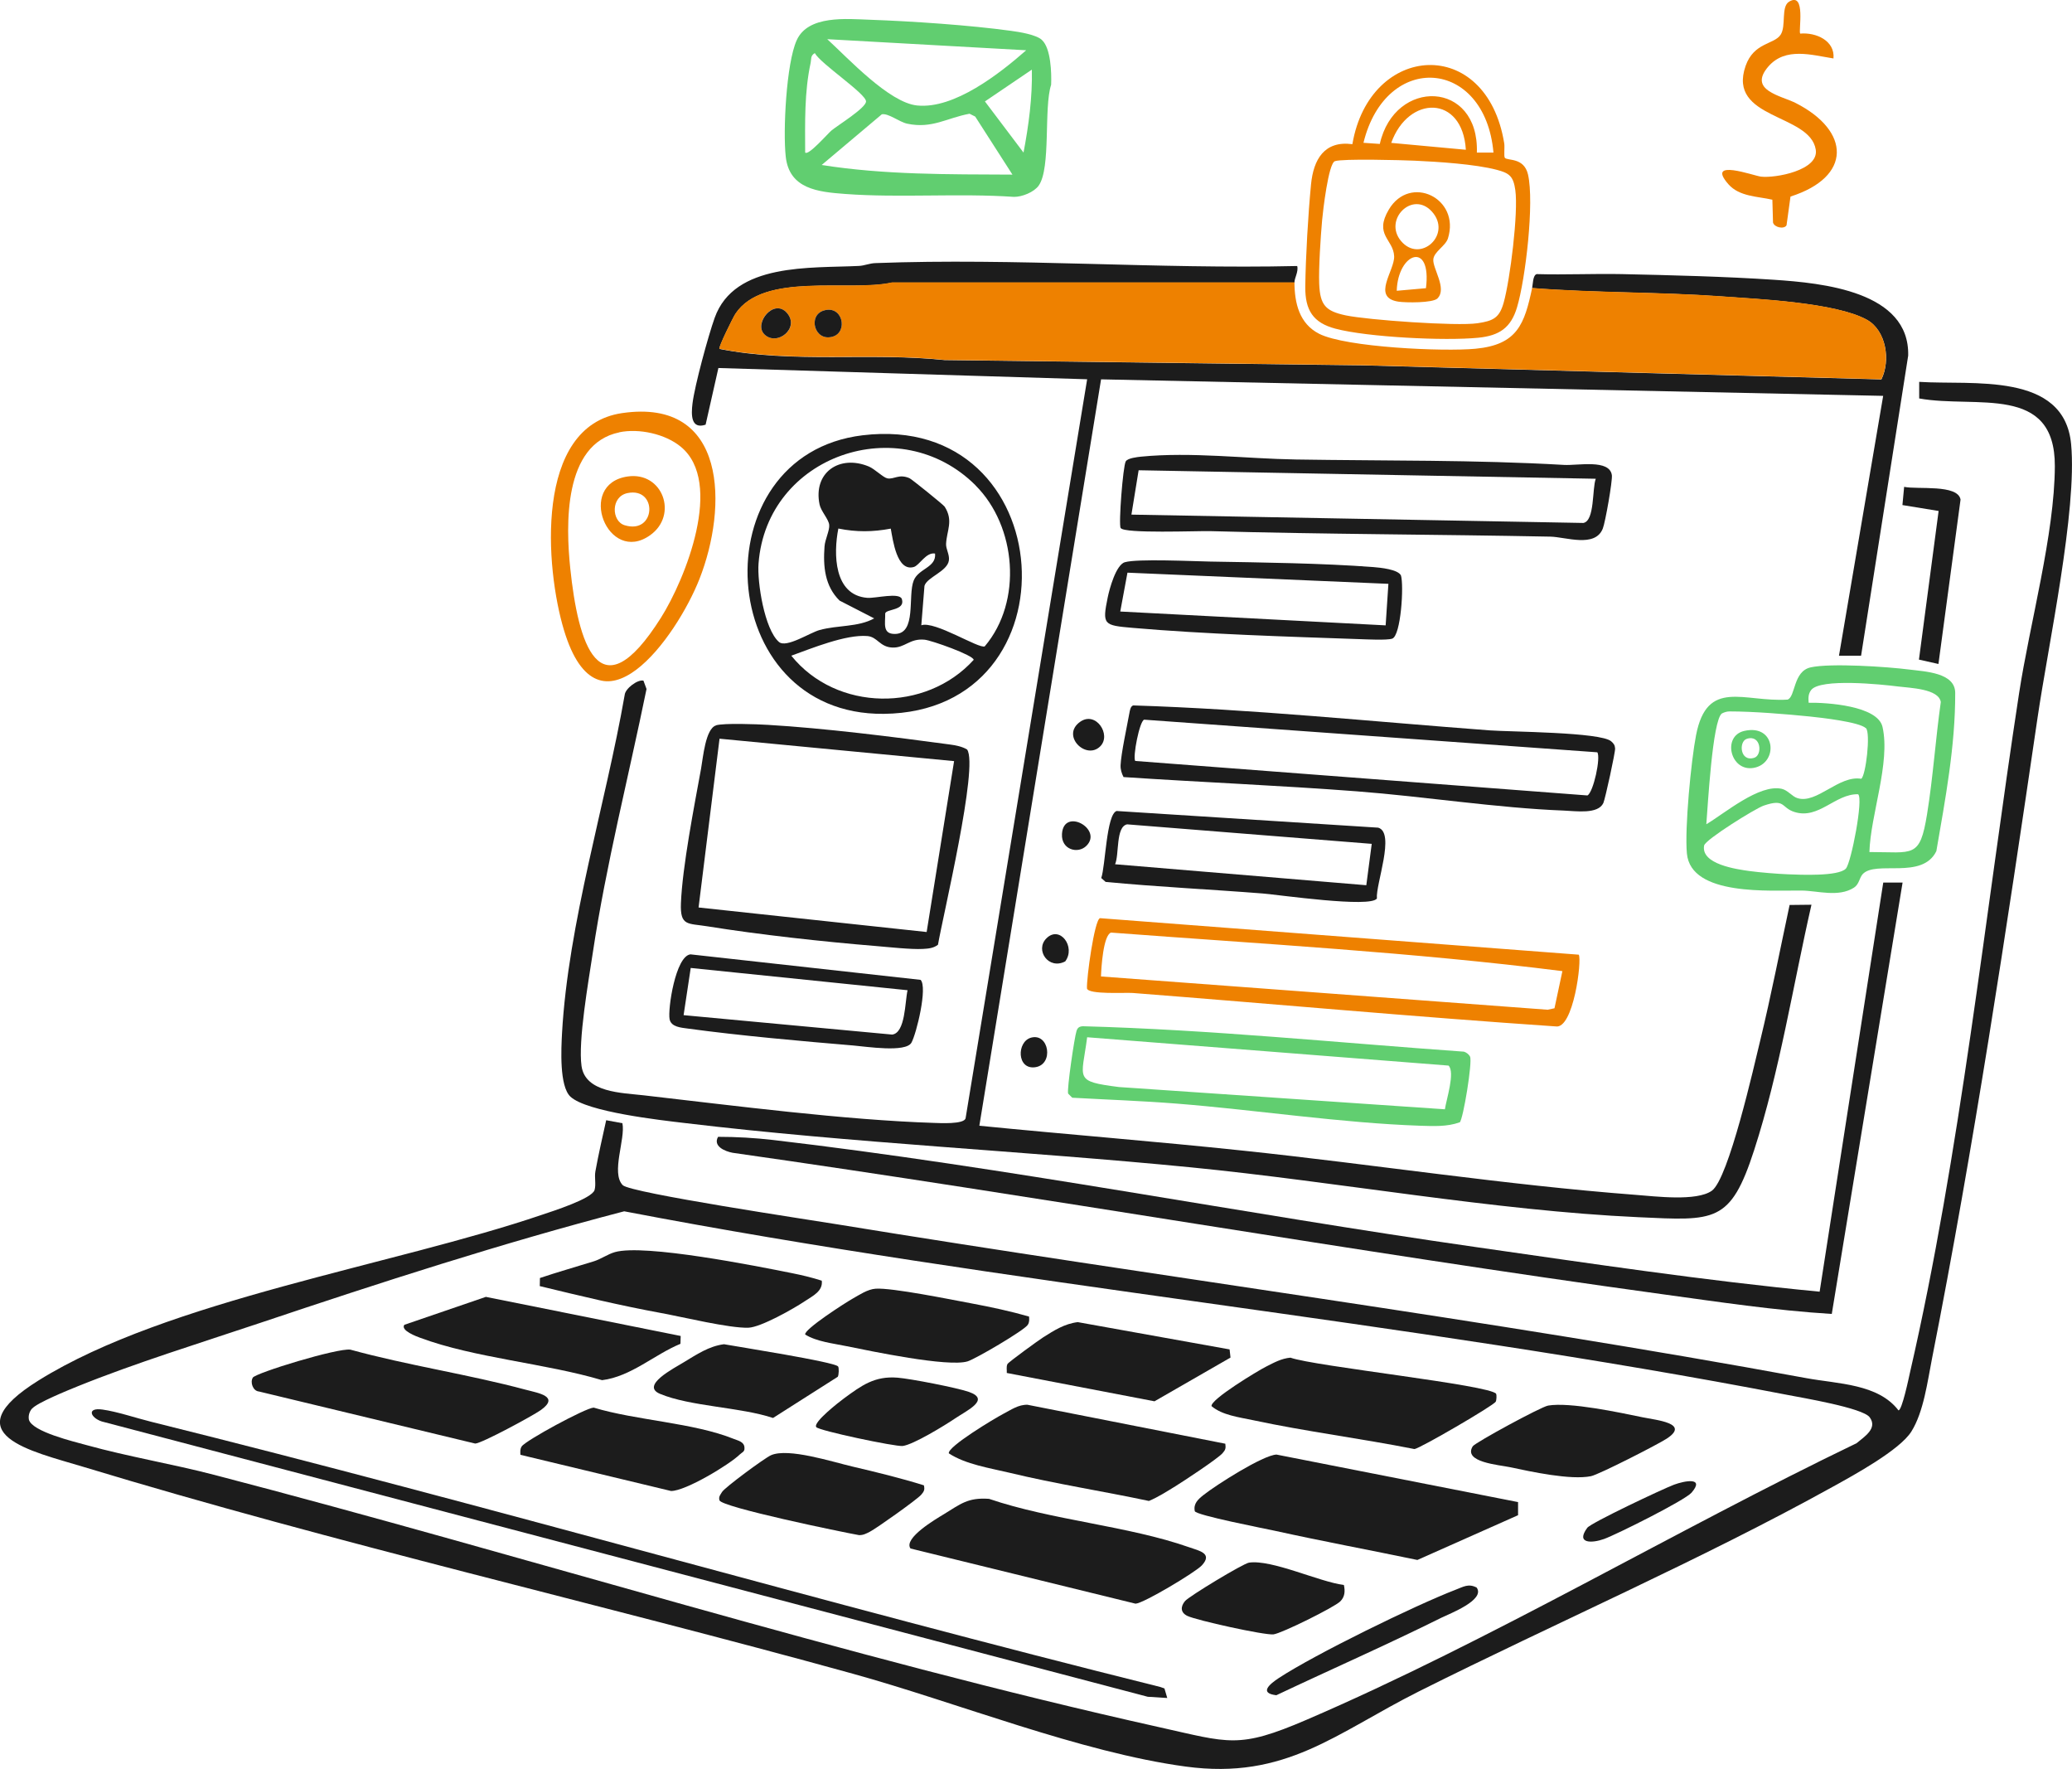 <svg xmlns="http://www.w3.org/2000/svg" id="Layer_2" data-name="Layer 2" viewBox="0 0 256 218.54"><defs><style> .cls-1 { fill: #1c1c1c; } .cls-2 { fill: #ee8100; } .cls-3 { fill: #61ce70; } </style></defs><g id="Layer_1-2" data-name="Layer 1"><g id="wOqC1t"><g><path class="cls-1" d="M74.9,138.38l2,.37c.4,1.94-1.44,6.14.04,7.65.95.97,23.29,4.31,26.57,4.85,39.82,6.51,79.99,11.68,119.67,18.99,3.91.72,8.86.69,11.38,3.98.44,0,1.27-3.99,1.43-4.71,6.19-26.88,9.27-56.45,13.47-83.86,1.31-8.57,4.39-19.65,4.42-28.06.04-10.23-9.75-7.1-16.76-8.37v-2.05c6.55.43,17.93-1.29,18.77,7.69.77,8.19-2.84,24.89-4.14,33.76-3.84,26.18-7.92,53.25-13.04,79.17-.56,2.83-1.03,6.62-2.56,9.05-1.43,2.28-7.09,5.37-9.62,6.77-16.32,9.05-34.4,16.9-51.19,25.31-10.29,5.16-16.45,10.98-28.85,9.3-12.97-1.75-28.26-7.91-41.13-11.47-31.5-8.71-63.78-16.06-95.02-25.54-6.5-1.97-16.3-4-5.57-10.69,15.94-9.93,43.86-14.22,62.19-20.46,1.27-.43,6.18-1.98,6.5-3.06.2-.7-.03-1.55.1-2.29.38-2.12.88-4.25,1.34-6.35ZM3.96,173.99c-.32.37-.48.87-.39,1.37.38,1.5,5.61,2.73,7.12,3.15,5.19,1.44,10.57,2.32,15.79,3.68,38.71,10.08,77.78,22.48,116.72,31.16,8.69,1.93,9.79,2.72,18.23-.91,22.78-9.8,45.52-23.37,67.95-34.16.98-.82,2.64-1.84,1.62-3.21-.86-1.16-8.37-2.41-10.21-2.77-47.34-9.14-96.23-13.58-143.67-22.67-15.12,3.94-30.15,8.81-44.99,13.79-7.31,2.45-15.47,4.97-22.56,7.84-1.13.46-4.99,2.02-5.61,2.75Z"></path><path class="cls-1" d="M189.3,35.58c.09-.41.07-1.6.57-1.72,3.51.1,7.03-.07,10.54,0,5.97.13,12.8.3,18.77.7s16.78,1.42,16.58,9.37l-5.82,37.07h-2.73s5.46-32.1,5.46-32.1l-96.63-2.04-15.04,92.2c10.86,1.08,21.76,1.93,32.61,3.08,16.13,1.7,32.34,4.23,48.5,5.46,2.39.18,7.5.83,9.39-.51,2.08-1.48,5.21-15.4,5.99-18.6,1.34-5.53,2.43-11.14,3.62-16.7l2.7-.03c-2.28,9.98-3.93,20.59-7.08,30.31-2.93,9.05-4.84,8.72-14.28,8.29-17.81-.81-37.32-4.39-55.31-6.16-20.76-2.04-41.8-2.99-62.5-5.47-3.04-.36-12.13-1.37-14.16-3.26-1.39-1.3-1.14-5.94-1.04-7.84.76-13.63,5.39-28.31,7.74-41.78.06-.79,1.61-1.95,2.32-1.77l.38,1.03c-2.22,10.86-5,21.68-6.65,32.66-.52,3.43-1.82,10.83-1.38,13.92.47,3.28,4.96,3.3,7.66,3.61,11.09,1.27,24.89,3.06,35.86,3.41.69.02,3.74.2,3.93-.57l15.02-91.29-45.56-1.39-1.58,7c-1.83.61-1.79-1.24-1.62-2.62.27-2.22,1.95-8.38,2.74-10.58,2.44-6.84,11.86-6.11,17.83-6.41.66-.03,1.31-.33,2.04-.35,17.34-.65,34.76.76,52.1.36.19.69-.35,1.49-.34,2.05h-49.71c-5.33,1.19-15.89-1.35-19.35,3.86-.32.49-2.12,4.14-1.98,4.33,9.12,1.81,18.6.41,27.82,1.38l51.6.65,64.14,1.74c1.15-2.34.61-6.04-1.8-7.37-3.83-2.11-13.35-2.55-17.95-2.88-7.77-.56-15.62-.42-23.39-1.03Z"></path><path class="cls-2" d="M159.93,34.89c.02,2.56.6,5.09,3.05,6.34,3.33,1.69,15.4,2.22,19.31,1.85,5.2-.49,6.06-3.05,7.01-7.51,7.77.61,15.62.47,23.39,1.03,4.6.33,14.12.77,17.95,2.88,2.41,1.33,2.96,5.04,1.8,7.37l-64.14-1.74-51.6-.65c-9.22-.97-18.7.42-27.82-1.38-.14-.19,1.66-3.84,1.98-4.33,3.46-5.21,14.02-2.67,19.35-3.87h49.71ZM94.44,41.3c1.54,1.52,4.44-.73,2.8-2.63s-4.17,1.29-2.8,2.63ZM101.77,38.36c-2,.61-1.14,3.9,1.13,3.22,1.91-.57,1.22-3.94-1.13-3.22Z"></path><path class="cls-1" d="M235.07,109.01l-8.75,53.3c-7.04-.43-14.08-1.5-21.09-2.46-38.32-5.27-76.43-12-114.72-17.45-.95-.18-2.45-.81-1.79-1.97,2.25,0,4.55.13,6.79.39,28.69,3.35,58.09,9.12,86.84,13.23,14.12,2.02,28.27,4.15,42.47,5.51l7.86-50.54h2.39Z"></path><path class="cls-1" d="M106.58,53.77c24.61-2.96,26.86,34.16,2.62,34.41-21.06.22-22.86-31.97-2.62-34.41ZM120.53,59.95c-9.35-9.34-25.8-3.72-26.81,9.66-.18,2.3.73,8.13,2.52,9.69.9.78,3.82-1.14,5.01-1.47,2.28-.63,4.74-.34,6.76-1.44l-4.28-2.2c-1.83-1.8-2.04-4.22-1.86-6.67.06-.89.65-1.99.58-2.69s-1.02-1.68-1.19-2.51c-.82-3.95,2.45-6.19,6.07-4.7.75.31,1.79,1.37,2.3,1.47.84.16,1.41-.59,2.74-.02.26.11,4.19,3.28,4.34,3.51,1.12,1.74.26,2.95.18,4.6-.03.65.44,1.31.35,2.03-.17,1.38-2.71,2.08-3.02,3.16l-.39,4.87c1.64-.59,7.15,2.96,7.84,2.6,4.69-5.54,3.92-14.82-1.14-19.88ZM110.06,65.3c-2.24.42-4.24.44-6.48-.01-.62,3.13-.56,8.23,3.57,8.56,1.03.08,4.01-.72,4.28.16.44,1.42-1.92,1.2-2.06,1.76.02,1.22-.38,2.56,1.21,2.54,2.7-.03,1.55-4.71,2.31-6.6.6-1.5,2.81-1.59,2.64-3.33-1.12-.2-1.93,1.46-2.63,1.66-2.09.6-2.58-3.32-2.84-4.72ZM97.77,81c5.57,6.92,16.62,7.03,22.53.51,0-.56-5.21-2.41-6.07-2.49-1.86-.18-2.43,1.04-3.99.97s-1.82-1.32-3.08-1.42c-2.65-.22-6.88,1.52-9.4,2.43Z"></path><path class="cls-3" d="M128.74,4.95c1.1,1.01,1.19,4.07,1.13,5.52-.93,2.83,0,10.3-1.54,12.46-.58.81-2.05,1.4-3.05,1.39-6.77-.47-14.16.14-20.85-.36-3.38-.25-6.91-.62-7.35-4.61-.35-3.16.06-11.5,1.35-14.37,1.41-3.14,6.17-2.64,9.07-2.54,5.13.18,12.37.67,17.42,1.37,1.02.14,3.1.46,3.82,1.13ZM126.8,6.21l-24.59-1.37c2.57,2.35,7.64,7.84,11.1,8.19,4.6.47,10.21-3.95,13.49-6.83ZM99.48,18.84c.39.44,2.81-2.36,3.25-2.72.81-.67,4.27-2.79,4.27-3.59,0-.96-5.59-4.63-6.33-5.97-.56.33-.41.72-.51,1.19-.79,3.62-.69,7.41-.68,11.1ZM126.46,18.84c.64-3.37,1.1-6.81,1.03-10.24l-5.8,3.93,4.77,6.32ZM125.09,21.57l-4.6-7.17-.7-.35c-2.83.52-4.62,1.88-7.7,1.23-.98-.21-2.33-1.32-3.14-1.16l-7.43,6.26c7.75,1.23,15.71,1.15,23.56,1.19Z"></path><path class="cls-3" d="M223.7,82.44c2.47-.55,9.48-.08,12.22.27,1.96.25,5.65.38,5.65,2.89.02,6.54-1.22,13.11-2.33,19.54-1.74,3.58-7.51,1.09-9.11,2.85-.41.46-.42,1.24-1.07,1.66-1.9,1.22-4.5.38-6.44.36-3.81-.05-13.71.74-14.2-4.58-.29-3.07.52-11.47,1.13-14.61,1.37-7.07,5.91-4.05,11.31-4.4.99-.34.67-3.5,2.85-3.98ZM230.97,105.25c5.44,0,6.23.83,7.12-4.66.74-4.56,1.05-9.29,1.7-13.87-.27-1.65-3.78-1.73-5.28-1.92-2.02-.26-9.62-1.04-10.74.44-.37.49-.35.99-.31,1.57,2.23-.04,8.54.36,9.13,2.99,1,4.43-1.49,10.88-1.62,15.45ZM230.54,89.96c-.79-.78-5.58-1.31-6.92-1.45-2.94-.3-7.02-.63-9.92-.63-.34,0-.65.1-.95.25-1.18.79-1.76,11.66-1.93,13.69,2.3-1.37,6.53-4.99,9.31-4.38.76.17,1.29.95,1.94,1.15,2.39.76,5.11-2.85,7.89-2.39.57-.39,1.18-5.67.58-6.26ZM229.57,98.11c-2.83-.06-4.85,3.13-7.84,2.2-1.71-.53-1.11-1.72-3.83-.79-1.04.36-7.21,4.2-7.35,4.92-.44,2.32,4.03,2.94,5.61,3.16,1.26.17,3.43.35,4.72.4,1.52.06,6.26.28,7.18-.7.65-.69,2.2-8.7,1.51-9.19Z"></path><path class="cls-2" d="M195.06,117.93c.41.66-.66,9.25-2.85,8.86-17.44-1.18-34.84-2.78-52.26-4.13-.92-.07-5.44.22-5.65-.55-.08-1.19.92-8.52,1.61-8.69l59.15,4.51ZM193.03,119.96c-18.48-2.33-37.19-3.36-55.76-4.76-.96.33-1.21,4.35-1.24,5.42l55.18,4.11.85-.18.98-4.6Z"></path><path class="cls-1" d="M138.46,65.24c-.28-.44.29-7.7.63-8.25.24-.4,1.41-.53,1.89-.58,6.23-.61,12.9.25,19.11.35,11.06.18,22.14.03,33.15.67,1.69.1,5.63-.75,5.91,1.27.09.7-.81,5.82-1.12,6.59-.95,2.41-4.57,1.04-6.48,1-14.03-.28-28.02-.29-42.01-.68-1.6-.04-10.63.33-11.07-.38ZM197.16,59.14l-56.48-1.05-.89,5.48,55.84,1.03c1.42-.27,1.07-4.23,1.53-5.46Z"></path><path class="cls-1" d="M138.81,95.98c-.23-.45-.38-.93-.36-1.45.06-1.45.79-4.79,1.09-6.45.05-.28.14-.87.48-.94,14.69.46,29.35,1.98,44,3.08,2.56.19,13.73.21,15.04,1.35.3.26.46.46.49.88.04.44-1.22,6.22-1.45,6.74-.65,1.42-3.37,1-4.86.94-8.32-.32-17.23-1.74-25.62-2.38-9.58-.73-19.22-1.12-28.8-1.76ZM141.36,88.9c-.58.2-1.43,4.64-1.1,5.1l55.87,4.26c.74-.38,1.67-4.7,1.22-5.33l-55.99-4.03Z"></path><path class="cls-2" d="M185.92,19.49c.33.4,2.37-.09,2.87,2.07.79,3.44-.3,12.88-1.36,16.41-.75,2.51-2.17,3.49-4.79,3.75-4.12.41-13.67-.06-17.65-1.12-2.76-.73-3.75-2.29-3.72-5.19.05-3.7.35-8.91.71-12.63.3-3.08,1.64-5.43,5.11-4.97,2.13-12.52,16.58-13.51,18.76-.11.08.49-.07,1.62.08,1.8ZM184.52,18.84c-1.04-11.66-13.29-12.54-16.06-1.2l2.02.14c1.83-8.18,12.28-7.88,11.99,1.07h2.05ZM181.11,18.5c-.41-6.8-7.1-6.77-9.22-.85l9.22.85ZM164.93,19.91c-.8.27-1.48,6.17-1.58,7.3-.18,2-.44,5.93-.36,7.86.11,2.63.79,3.36,3.29,3.89,2.73.57,13.68,1.35,16.27.97,1.95-.29,2.71-.66,3.24-2.57.79-2.84,1.82-11.1,1.43-13.88-.24-1.7-.72-2.09-2.28-2.5-2.7-.71-7.28-1-10.14-1.13-1.58-.07-8.92-.27-9.87.06Z"></path><path class="cls-1" d="M88.45,89.6c1-.3,5.12-.14,6.42-.06,6.99.41,15.5,1.48,22.51,2.43.68.09,1.52.25,2.11.62,1.44,2.04-3,20.59-3.6,24.11-.56.44-1.2.48-1.87.52-1.44.08-4.24-.23-5.81-.36-6.48-.53-14.4-1.4-20.79-2.43-2.45-.4-3.4.01-3.29-2.85.18-4.53,1.64-11.98,2.49-16.64.24-1.32.54-4.94,1.85-5.33ZM117.88,94.02l-28.98-2.77-2.59,20.85,28.18,3.03,3.39-21.11Z"></path><path class="cls-3" d="M180.34,138.64c-1.54.56-3.24.47-4.87.42-9.73-.33-20.25-1.95-30.06-2.73-4.29-.34-8.63-.49-12.93-.73l-.51-.51c-.17-.51.78-6.98,1.04-7.75.14-.42.37-.55.8-.57,15.71.42,31.39,2.03,47.06,3.14.3.09.62.33.76.62.31.64-.85,7.75-1.28,8.12ZM178.97,131.63l-44.65-3.5c-.67,5.2-1.71,5.43,3.93,6.15l40.27,2.75c.17-1.19,1.29-4.57.45-5.4Z"></path><path class="cls-2" d="M76.86,51.03c13.07-1.91,13.04,11.66,9.56,20.49-2.83,7.19-12.43,20.61-16.74,6.32-2.3-7.61-3.72-25.22,7.18-26.81ZM76.51,53.41c-6.92,1.43-6.61,11.48-6.05,16.82.95,9.09,3.5,18.27,11.2,6.08,3.03-4.8,7.8-16.72,2.46-21.12-1.92-1.59-5.17-2.3-7.61-1.79Z"></path><path class="cls-1" d="M138.99,69.45c1.49-.45,8.44-.12,10.54-.08,6.31.11,13.89.2,20.15.68.86.07,3.03.28,3.41,1.03.38,1.22,0,7.45-1.08,7.81-.65.22-3.17.09-4.07.06-8.96-.31-19.11-.62-27.99-1.39-3.61-.31-3.78-.38-3.09-3.76.22-1.06,1.01-4.02,2.13-4.36ZM171.54,72.12l-32.24-1.38-.89,4.8,32.79,1.71.34-5.13Z"></path><path class="cls-1" d="M170.12,110.99c-.77,1.19-12.11-.46-14.12-.62-6.46-.51-12.95-.81-19.4-1.43l-.54-.48c.52-1.43.63-7.86,1.9-8.28l32.32,2.06c2.15.63-.33,7.01-.16,8.75ZM169.48,104.24l-30.22-2.41c-1.43.28-.96,3.75-1.49,4.93l31.04,2.59.67-5.11Z"></path><path class="cls-1" d="M113.74,121.04c.89.9-.51,6.65-1.13,7.76-.7,1.25-5.61.48-7.16.35-6.54-.55-13.98-1.21-20.45-2.09-.86-.12-2.08-.19-2.27-1.16-.24-1.24.73-7.8,2.58-8.01l28.43,3.15ZM112.12,122.32l-26.78-2.75-.88,5.83,25.77,2.4c1.65-.21,1.57-4.06,1.9-5.47Z"></path><path class="cls-2" d="M222.43,4.15c1.94-.17,4.3.87,4.1,3.07-2.65-.41-5.93-1.45-8.05,1-2.55,2.96,1.59,3.59,3.39,4.51,6.79,3.46,6.95,9.13-.65,11.55l-.49,3.55c-.3.52-1.51.27-1.67-.34l-.08-2.82c-1.83-.42-4.07-.37-5.43-1.91-2.85-3.25,3.11-1.05,4.02-.94,1.78.21,7.19-.78,6.77-3.34-.72-4.48-10.97-3.7-8.67-10.33,1.02-2.93,3.53-2.64,4.33-3.86.71-1.08.02-3.45,1.04-4.08,2.13-1.3,1.13,3.7,1.38,3.94Z"></path><path class="cls-1" d="M239.5,82.02l-2.41-.54,2.43-18.36-4.47-.73.21-2.25c1.65.35,6.63-.35,6.97,1.57l-2.73,20.3Z"></path><path class="cls-1" d="M135.94,92.19c-1.75,1.75-4.87-1.31-2.51-3.01,1.97-1.42,3.92,1.6,2.51,3.01Z"></path><path class="cls-1" d="M127.39,128.18c2.23-.61,2.84,3.31.53,3.65s-2.32-3.16-.53-3.65Z"></path><path class="cls-1" d="M134.23,104.48c-1.05,1.05-3.13.48-3.02-1.45.19-3.35,5.1-.62,3.02,1.45Z"></path><path class="cls-1" d="M129.28,115.92c1.66-1.67,3.67,1.05,2.33,2.84-2.06,1.08-3.76-1.4-2.33-2.84Z"></path><path class="cls-1" d="M94.44,41.3c-1.36-1.34,1.18-4.52,2.8-2.63s-1.26,4.15-2.8,2.63Z"></path><path class="cls-1" d="M101.77,38.36c2.35-.72,3.04,2.65,1.13,3.22-2.27.68-3.13-2.61-1.13-3.22Z"></path><path class="cls-1" d="M187.56,185.54v1.63s-12.44,5.53-12.44,5.53c-5.85-1.22-11.74-2.31-17.58-3.6-1.19-.26-9.82-1.93-9.92-2.43-.2-.94.43-1.48,1.07-1.99,1.53-1.22,7.33-4.92,9.02-5l29.85,5.87Z"></path><path class="cls-1" d="M112.49,191.28c-.89-1.27,3.13-3.63,4.09-4.21,2.09-1.27,2.98-2.11,5.62-1.92,7.74,2.64,17.19,3.33,24.75,5.99,1.22.43,2.92.74,1.54,2.23-.76.83-7.2,4.69-8.19,4.73l-27.82-6.82Z"></path><path class="cls-1" d="M151.39,178.34c.08.58.02.76-.35,1.18-.58.66-4.8,3.45-5.83,4.08s-2.11,1.33-3.26,1.81c-5.71-1.21-11.53-2.11-17.21-3.48-2.46-.59-5.42-1.03-7.51-2.4-.19-.82,5.71-4.35,6.73-4.88.95-.49,1.87-1.16,3-1.12l24.43,4.81Z"></path><path class="cls-1" d="M184.85,172.2c.08.13.05.77-.05.95-.29.5-9.39,5.79-10.04,5.85-6.61-1.31-13.37-2.16-19.96-3.57-1.69-.36-3.79-.61-5.11-1.73-.18-.81,5.72-4.37,6.73-4.88s1.9-1.01,3.02-1.11c2.92,1.06,24.73,3.38,25.42,4.47Z"></path><path class="cls-1" d="M31.23,170.18c.36-.59,10.51-3.69,12.06-3.46,7.14,1.96,14.55,3.04,21.7,4.96,1.54.41,4.2.81,1.82,2.51-.97.69-7.33,4.13-8.1,4.13l-26.71-6.43c-.76-.06-1.11-1.14-.77-1.7Z"></path><path class="cls-1" d="M101.53,158.19c.18,1.31-1.15,1.91-2.07,2.53-1.38.93-5.47,3.24-6.99,3.29-2.36.08-8.13-1.33-10.82-1.82-5.02-.92-10.01-2.12-14.96-3.32l.02-1c2.2-.74,4.44-1.37,6.65-2.06.91-.28,1.7-.88,2.62-1.14,3.65-1.03,17.4,1.7,21.87,2.6,1.25.25,2.47.54,3.68.93Z"></path><path class="cls-1" d="M144.22,209.75l-2.41-.15L12.57,175.59c-1.43-.48-1.87-1.75.09-1.47,1.81.25,4.16,1.05,6.02,1.51,41.69,10.36,82.99,22.39,124.68,32.76l.51.18.35,1.19Z"></path><path class="cls-1" d="M84.1,165.03l-.03.97c-3.25,1.34-6.09,4.04-9.68,4.49-6.98-2.08-15.75-2.74-22.46-5.23-.39-.14-2.49-.91-1.97-1.61l10.07-3.45,24.07,4.83Z"></path><path class="cls-1" d="M152.03,167.7l-9.39,5.4-18.25-3.5c.03-.36-.09-.77.09-1.11.13-.24,3.85-2.94,4.39-3.28,1.36-.86,2.64-1.69,4.29-1.89l18.76,3.37.11,1Z"></path><path class="cls-1" d="M64.3,179.7c-.02-.38-.06-.69.16-1.03.47-.72,7.89-4.75,8.89-4.79,5.26,1.59,12.33,1.86,17.32,3.87.52.21,1.31.35,1.31,1.11.05.48-.34.57-.58.81-1.3,1.26-6.7,4.52-8.49,4.51l-18.61-4.47Z"></path><path class="cls-1" d="M127.14,162.63c.03.37.06.69-.16,1.03-.45.69-6.45,4.21-7.44,4.51-2.44.73-11.94-1.27-15-1.89-1.64-.34-3.65-.55-5.06-1.43-.15-.64,4.96-3.92,5.83-4.41s1.88-1.18,2.88-1.25c2.01-.14,9.39,1.36,11.86,1.82s4.77.96,7.09,1.62Z"></path><path class="cls-1" d="M114.15,183.48c.13.56.01.76-.34,1.17-.5.58-5.54,4.16-6.35,4.57-.43.22-.82.43-1.33.41-2.05-.36-17-3.45-17.24-4.3-.13-.45.12-.69.32-1.03.34-.56,5.29-4.21,6.05-4.54,2.15-.94,7.57.82,10.1,1.41,2.94.69,5.91,1.41,8.79,2.31Z"></path><path class="cls-1" d="M191.26,173.63c2.69-.46,8.8.85,11.71,1.45,1.7.35,5.87.73,2.96,2.63-1.13.74-8.36,4.43-9.36,4.64-2.5.51-7.38-.55-10-1.11-1.37-.29-5.84-.61-4.61-2.58.28-.45,8.43-4.88,9.31-5.03Z"></path><path class="cls-1" d="M103.55,168.8c.12.15.1,1.02-.04,1.27l-8,5.09c-4.01-1.34-10.24-1.42-13.96-2.98-2.45-1.02,1.7-3.15,2.93-3.9,1.58-.95,3.09-1.99,4.97-2.23,1.71.31,13.64,2.18,14.09,2.74Z"></path><path class="cls-1" d="M166.04,195.79c.17.77.12,1.47-.45,2.03-.74.73-7.26,3.96-8.25,4.07-1.09.13-9.53-1.74-10.64-2.28-.87-.42-.85-1.16-.29-1.83.5-.6,7.2-4.65,7.91-4.75,2.83-.41,8.66,2.37,11.71,2.76Z"></path><path class="cls-1" d="M100.85,176.28c-.43-.58,2.89-3.15,3.44-3.55,2.18-1.6,3.77-2.77,6.59-2.55,1.63.13,7.34,1.24,8.83,1.76,2.7.94-.2,2.26-1.68,3.26-1.27.86-5.2,3.27-6.51,3.42-.89.1-10.34-1.89-10.67-2.33Z"></path><path class="cls-1" d="M182.45,196.12c1.08,1.52-3.33,3.21-4.29,3.68-6.74,3.35-13.68,6.4-20.47,9.61-2.16-.26-.83-1.37.3-2.12,4.48-2.94,16.77-8.95,21.87-10.92.95-.36,1.57-.79,2.59-.26Z"></path><path class="cls-1" d="M209,184.38c-.8.94-9.26,5.17-10.82,5.73-1.47.53-3.54.61-2.07-1.38.45-.62,9.38-4.83,10.72-5.33,1.27-.47,3.86-.99,2.17.98Z"></path><path class="cls-3" d="M215.5,90.29c3.97-.91,4.26,4.05,1.14,4.57-2.86.47-3.89-3.93-1.14-4.57ZM215.81,91.27c-1.01.33-.84,2.92.95,2.33,1.01-.33.84-2.92-.95-2.33Z"></path><path class="cls-2" d="M177.61,36.86c-.58.58-3.93.54-4.85.4-3.34-.52-.43-3.83-.51-5.61-.09-2.1-2.52-2.62-.66-5.76,2.61-4.41,8.86-1.42,7.31,3.55-.29.94-1.72,1.64-1.81,2.59-.11,1.12,1.73,3.61.52,4.82ZM176.9,26.12c-2.39-2.61-6,1.01-3.81,3.64,2.38,2.85,6.39-.82,3.81-3.64ZM172.57,35.92l3.61-.32c.74-5.9-3.47-4.41-3.61.32Z"></path><path class="cls-2" d="M77.54,58.86c4.34-.64,6.29,4.76,2.79,7.25-5.24,3.74-9.19-6.31-2.79-7.25ZM77.53,60.91c-2.09.43-1.99,3.47-.36,3.97,3.9,1.2,4.12-4.75.36-3.97Z"></path></g></g></g></svg>